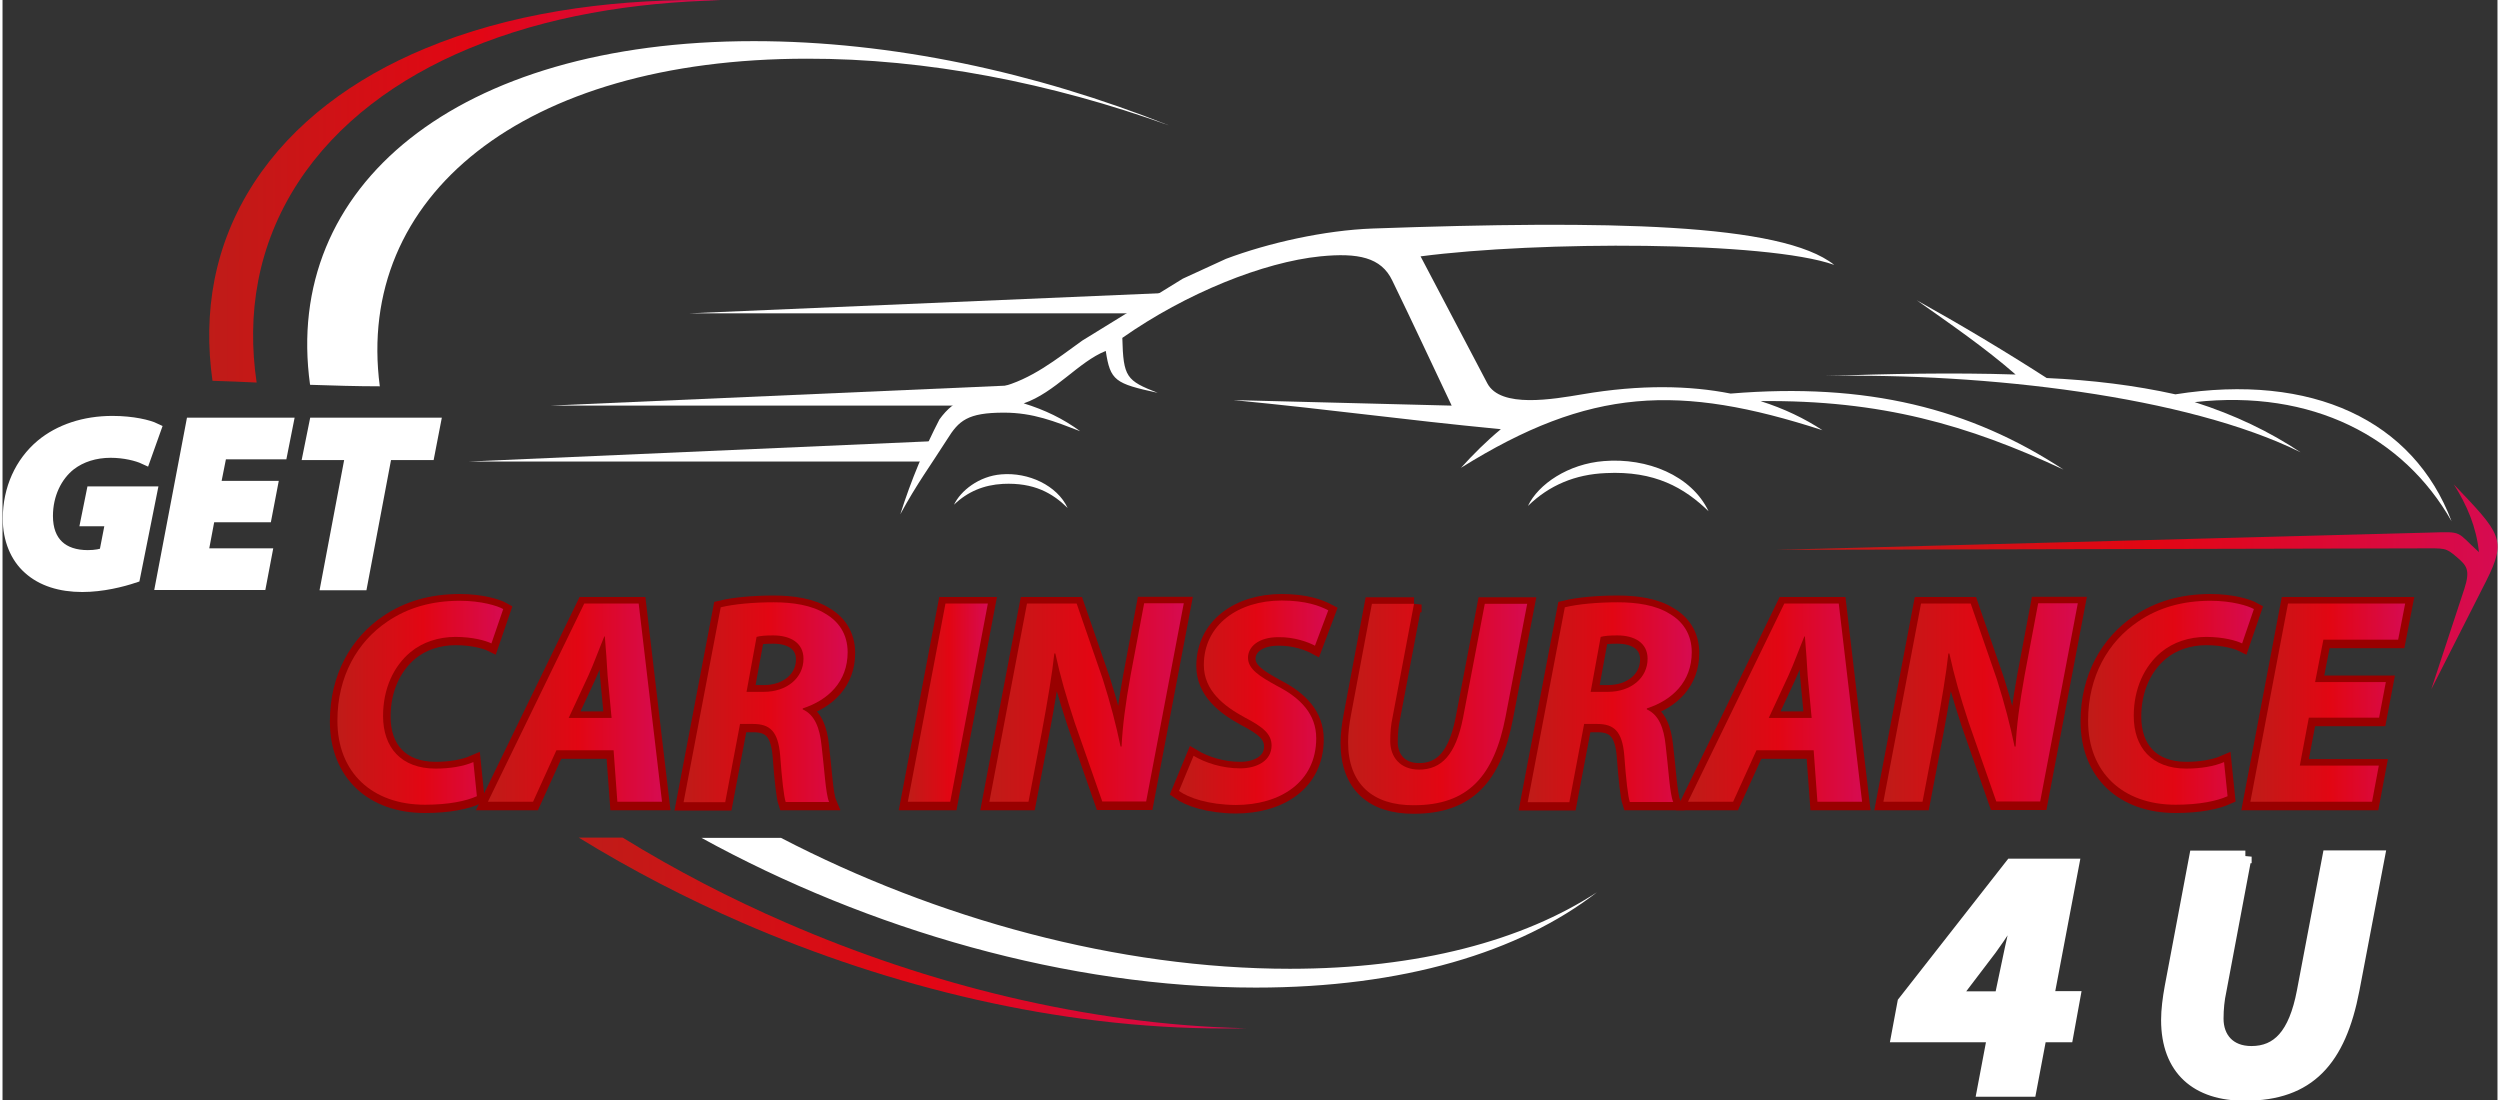 <svg version="1.1" id="Layer_1" xmlns="http://www.w3.org/2000/svg" xmlns:xlink="http://www.w3.org/1999/xlink" x="0px" y="0px" viewBox="0 0 994.6 438.7" style="enable-background:new 0 0 994.6 438.7;" xml:space="preserve" height="92" width="209">
<rect x="0" y="0" width="994.6" height="438.7" fill="#333333" stroke="none"/>
<style type="text/css">
	.st0{fill:url(#SVGID_1_);}
	.st1{fill:url(#SVGID_2_);}
	.st2{fill:#FFFFFF;}
	.st3{fill-rule:evenodd;clip-rule:evenodd;fill:#FFFFFF;}
	.st4{fill-rule:evenodd;clip-rule:evenodd;fill:url(#SVGID_3_);}
	.st5{fill:none;stroke:#FFFFFF;stroke-width:5;stroke-miterlimit:10;}
	.st6{fill:none;stroke:#990000;stroke-width:6;stroke-miterlimit:10;}
	.st7{fill:url(#SVGID_4_);}
	.st8{fill:url(#SVGID_5_);}
	.st9{fill:url(#SVGID_6_);}
	.st10{fill:url(#SVGID_7_);}
	.st11{fill:url(#SVGID_8_);}
	.st12{fill:url(#SVGID_9_);}
	.st13{fill:url(#SVGID_10_);}
	.st14{fill:url(#SVGID_11_);}
	.st15{fill:url(#SVGID_12_);}
	.st16{fill:url(#SVGID_13_);}
	.st17{fill:url(#SVGID_14_);}
	.st18{fill:url(#SVGID_15_);}
</style>
<g>
	<linearGradient id="SVGID_1_" gradientUnits="userSpaceOnUse" x1="229.607" y1="371.962" x2="495.626" y2="371.962">
		<stop offset="0" style="stop-color:#BF1C18"></stop>
		<stop offset="0.517" style="stop-color:#E20613"></stop>
		<stop offset="1" style="stop-color:#D60B51"></stop>
	</linearGradient>
	<path class="st0" d="M312.5,367.9c-22.2-9.6-44.2-21-65.3-34h-17.5c21.1,13,43.2,24.4,65.3,34c58.7,25.5,125.9,42.1,192,42.1
		c2.9,0,5.8,0,8.7-0.1C432.4,408.5,368.6,392.3,312.5,367.9z"></path>
	<linearGradient id="SVGID_2_" gradientUnits="userSpaceOnUse" x1="82.324" y1="76.242" x2="286.324" y2="76.242">
		<stop offset="0" style="stop-color:#BF1C18"></stop>
		<stop offset="0.517" style="stop-color:#E20613"></stop>
		<stop offset="1" style="stop-color:#D60B51"></stop>
	</linearGradient>
	<path class="st1" d="M277.5,0C240.3,0,202,5.3,168.3,19.4c-28.4,11.8-52.5,29.6-68,53.4c-16.2,24.9-20.4,52.1-16.6,79
		c5.9,0.2,11.7,0.4,17.6,0.7c-4-27.1,0.2-54.6,16.5-79.7c15.5-23.8,39.6-41.6,68-53.4c31.1-13,66.1-18.5,100.5-19.3
		C283.4,0,280.5,0,277.5,0z"></path>
	<path class="st2" d="M465,50c-53.2-21.2-110.6-33.6-165.5-33.6c-118.6,0-187.9,57.9-176.9,137c9.3,0.3,18.6,0.6,27.8,0.6
		c-9.9-75.5,56.7-130.6,170.3-130.6C368.3,23.3,418.1,33.1,465,50z"></path>
	<path class="st2" d="M513.2,386.2c-68.3,0-140.7-19.9-202.9-52.2h-31.7c66.8,36.7,146.3,59.7,221,59.7c58.6,0,105.2-14.1,136-38
		C606.2,374.9,564.5,386.2,513.2,386.2z"></path>
	<path class="st3" d="M638.4,183.8c-14.2,1.1-26.2,9.2-30.3,17.9c8.5-8.3,18.9-12.6,31-13.1c19.6-1,31.4,5.9,41,15.2
		C673.3,189.5,655.6,182.4,638.4,183.8"></path>
	<path class="st3" d="M430.4,135.8c-10.3,7.4-20.3,15.5-32.8,18.6c-3.7,0.9-7.3,2-10.8,3.1c-6.8,2.2-10.4,5.7-13.3,9.7
		c-5.9,11.4-11.3,24.2-15.6,37.8c6.7-12.3,11.9-19.2,18.7-29.9c4.6-7.4,8.1-10.6,22.6-10.6c11.7,0,20.2,3.5,30.4,7.4
		c-6.8-5-14.1-8.5-22.5-11.1c12.5-4.3,21.9-16.6,32.7-20.9c1.8,11.9,3.7,13,20.7,16.7c-12.5-4.9-13.7-6.2-14.1-21.9
		c25.5-17.9,56.3-30.2,78.9-32.5c15.1-1.5,24.3,0.4,28.7,9.6c8.5,17.5,15.4,32.4,23.7,49.9c-34.6-0.9-52.3-1.3-87-2.2
		c41.2,4,65.4,7.6,106.6,11.6c-5.8,4.8-11,10-15.9,15.4c51.4-32.1,87-33.5,144.1-15c-7-4.6-15.2-8.6-24.7-11.6
		c48-0.5,82.7,9.5,120.8,27.3c-37.2-24.4-78.4-34.8-132.7-30.3c-16.2-3.2-35.8-3.7-59.2,0.3c-11.4,1.9-32.5,5.7-37.8-4.4
		c-8.4-15.9-18.8-35.7-26.6-50.6c46.6-6.1,137.8-6.2,164.9,3.4c-20.9-16.7-90.3-17.8-184-14.5c-19.1,0.7-41.5,5.7-58.5,12.1
		l-17.2,7.9L430.4,135.8z"></path>
	<path class="st3" d="M802.5,149.3c-25-0.8-50.5-0.3-76.1,0.6c63.9-1.3,144.5,8,189.7,30.4c-12.3-8.2-26.2-14.9-42.2-20
		c46.7-5.2,83.3,13.8,102.4,47.5c-15.2-40.3-55.6-59.2-110.1-50.6c-16.2-3.6-33.4-5.7-51.3-6.5c-17.1-11-34.4-21.3-51.8-31
		C776.7,129.3,790.5,138.8,802.5,149.3"></path>
	<linearGradient id="SVGID_3_" gradientUnits="userSpaceOnUse" x1="706.941" y1="233.915" x2="994.612" y2="233.915">
		<stop offset="0" style="stop-color:#BF1C18"></stop>
		<stop offset="0.517" style="stop-color:#E20613"></stop>
		<stop offset="1" style="stop-color:#D60B51"></stop>
	</linearGradient>
	<path class="st4" d="M968.2,274.8l21.9-43.2c8.4-16.7,5.7-18.9-12.9-38.5c5.2,8.2,9,17,10,27c-9.2-8.3-6.1-8.2-19.3-7.8l-260.9,6.9
		l256.8-0.6c10.1,0,10-0.4,14.6,3.5c3.8,3.3,5.5,4.9,3,12.6L968.2,274.8z"></path>
	<path class="st3" d="M398.2,189.1c-9,0.7-16.3,6.6-18.9,12.1c5.4-5.2,11.9-7.9,19.5-8.3c12.4-0.6,19.8,3.7,25.8,9.6
		C420.4,193.5,409,188.2,398.2,189.1"></path>
	<polygon class="st3" points="370.3,175.9 185.5,184 370.3,184 	"></polygon>
	<polygon class="st3" points="403.1,153.6 218.2,161.7 403.1,161.7 	"></polygon>
	<polygon class="st3" points="463.6,116.8 273.9,124.9 458.7,124.9 	"></polygon>
	<g>
		<path class="st5" d="M52.4,229.9c-4.8,1.6-12.6,3.6-20.6,3.6c-8.7,0-16-2.3-21.2-7c-5.1-4.5-8-11.6-8-19.7
			c0-11.9,4.8-22.3,13-29.2c7.2-6,17.1-9.3,28.2-9.3c8.2,0,14.4,1.6,16.9,2.8l-4.1,11.5c-2.8-1.3-7.9-2.6-13.5-2.6
			c-6.3,0-11.9,1.8-16.2,5.1c-5.6,4.4-9.3,11.9-9.3,20.6c0,10.7,6.3,16.1,16.4,16.1c3.2,0,5.4-0.5,7-1.1l2.6-13.4h-9.9l2.2-10.9
			h23.2L52.4,229.9z"></path>
		<path class="st5" d="M104.9,205.7H82.3l-2.9,15.4h25.5l-2.2,11.6H63.5L75.6,169h37.8l-2.3,11.6H87l-2.7,13.6h22.8L104.9,205.7z"></path>
		<path class="st5" d="M139.2,180.9h-16.9l2.4-11.9h47.4l-2.3,11.9h-17l-9.8,51.9h-13.6L139.2,180.9z"></path>
	</g>
	<g>
		<path class="st6" d="M189.1,317.7c-4.2,1.9-11.2,3.4-20.7,3.4c-21,0-34.9-12.8-34.9-33.5c0-17.7,8-31.5,19.9-39.5
			c8.2-5.6,17.8-8.3,28.9-8.3c8.6,0,15,2,17.3,3.3l-4.7,13.7c-2.2-1.1-7.5-2.6-14.3-2.6c-6.8,0-13.2,2.1-18,6.1
			c-6.6,5.5-10.9,14.4-10.9,25.4c0,12.5,7.1,21,21,21c5.6,0,11.1-0.9,15-2.6L189.1,317.7z"></path>
		<path class="st6" d="M220.8,299.5l-9.3,20.5h-18l38.4-79h21.7l9.3,79h-17.8l-1.5-20.5H220.8z M242.8,286.6l-1.6-17
			c-0.2-4.3-0.7-10.7-1.1-15.5h-0.2c-2,4.8-4.2,10.9-6.3,15.5l-7.9,17H242.8z"></path>
		<path class="st6" d="M286.3,242.4c5.3-1.3,13.2-2,21.1-2c7.5,0,15.2,1.1,20.7,4.6c5.2,3,8.8,8.1,8.8,15.3
			c0,11.7-7.7,19.1-17.9,22.4v0.4c4.7,2.1,6.8,7.3,7.5,14.4c1.1,8.9,1.6,19.2,3,22.5h-17.3c-0.7-2.1-1.5-8.9-2.2-18.6
			c-0.8-9.6-4.1-12.5-10.8-12.5H294l-5.9,31.2h-16.6L286.3,242.4z M296.6,276.1h6.9c9.1,0,15.8-5.5,15.8-13.2
			c0-6.4-5.3-9.3-12.1-9.3c-3.2,0-5.2,0.2-6.6,0.6L296.6,276.1z"></path>
		<path class="st6" d="M392.8,241l-15,79h-16.9l15-79H392.8z"></path>
		<path class="st6" d="M393.4,320l15-79h19.8l10.4,30.1c3.2,10.1,5.3,18.3,7.1,26.9h0.4c0.4-8.1,1.5-16.8,3.6-28.4l5.4-28.7h15.8
			l-15,79h-17.5l-11-31.5c-3.5-10.7-5.6-17.9-7.7-27.5h-0.4c-0.8,7.7-2.7,19-5,31.4l-5.3,27.7H393.4z"></path>
		<path class="st6" d="M474.8,301.7c4.7,2.8,11.4,5,18.6,5c6.6,0,12.5-3,12.5-9.1c0-4.6-3.4-7.4-10.7-11.2
			c-8.3-4.5-16.3-10.7-16.3-20.9c0-16.1,13.8-25.7,31-25.7c9.6,0,15.2,2.1,18.6,3.9l-5.3,14.1c-2.6-1.4-8.2-3.5-14.6-3.4
			c-8,0-12.1,3.9-12.1,8.2c0,4.6,4.8,7.5,11.5,11.2c9.6,4.9,15.7,11.4,15.7,20.9c0,17.6-14.5,26.6-32.1,26.6
			c-11-0.1-18.9-2.9-22.6-5.6L474.8,301.7z"></path>
		<path class="st6" d="M562.7,241l-8.6,45.5c-0.6,2.7-0.9,5.9-0.9,9.3c0,6.4,4,11.4,11.5,11.4c8.9,0,14.6-5.9,17.5-20.5l8.7-45.6
			h16.9l-8.6,44.9c-4.6,23.9-15,35.4-36.6,35.4c-16.3,0.1-26.2-8.4-26.2-25.2c0-3.4,0.5-7.3,1.2-11l8.3-44.1H562.7z"></path>
		<path class="st6" d="M622.8,242.4c5.3-1.3,13.2-2,21.1-2c7.5,0,15.2,1.1,20.7,4.6c5.2,3,8.8,8.1,8.8,15.3
			c0,11.7-7.7,19.1-17.9,22.4v0.4c4.7,2.1,6.8,7.3,7.5,14.4c1.1,8.9,1.6,19.2,3,22.5h-17.3c-0.7-2.1-1.5-8.9-2.2-18.6
			c-0.8-9.6-4.1-12.5-10.8-12.5h-5.2l-5.9,31.2H608L622.8,242.4z M633.1,276.1h6.9c9.1,0,15.8-5.5,15.8-13.2c0-6.4-5.3-9.3-12.1-9.3
			c-3.2,0-5.2,0.2-6.6,0.6L633.1,276.1z"></path>
		<path class="st6" d="M699.2,299.5l-9.3,20.5h-18l38.4-79H732l9.3,79h-17.8l-1.5-20.5H699.2z M721.2,286.6l-1.6-17
			c-0.2-4.3-0.7-10.7-1.1-15.5h-0.2c-2,4.8-4.2,10.9-6.3,15.5l-7.9,17H721.2z"></path>
		<path class="st6" d="M749.8,320l15-79h19.8l10.4,30.1c3.2,10.1,5.3,18.3,7.1,26.9h0.4c0.4-8.1,1.5-16.8,3.6-28.4l5.4-28.7h15.8
			l-15,79h-17.5l-11-31.5c-3.5-10.7-5.6-17.9-7.7-27.5h-0.4c-0.8,7.7-2.7,19-5,31.4l-5.3,27.7H749.8z"></path>
		<path class="st6" d="M887,317.7c-4.2,1.9-11.2,3.4-20.7,3.4c-21,0-34.9-12.8-34.9-33.5c0-17.7,8-31.5,19.9-39.5
			c8.2-5.6,17.8-8.3,28.9-8.3c8.6,0,15,2,17.3,3.3l-4.7,13.7c-2.2-1.1-7.5-2.6-14.3-2.6c-6.8,0-13.2,2.1-18,6.1
			c-6.6,5.5-10.9,14.4-10.9,25.4c0,12.5,7.1,21,21,21c5.6,0,11.1-0.9,15-2.6L887,317.7z"></path>
		<path class="st6" d="M947.4,286.5h-28l-3.6,19.1h31.5l-2.7,14.4h-48.5l15-79h46.7l-2.8,14.4h-29.8l-3.3,16.9h28.2L947.4,286.5z"></path>
	</g>
	<g>
		<path class="st5" d="M789.6,434.7l4.1-21.7h-38.3l2.5-13.4l42.9-54.8h24.5l-10,52.8h10.5L823,413h-10.6l-4.1,21.7H789.6z
			 M796.6,397.6l4.1-19.5c1.2-5.7,2.9-11.9,4.3-17.6h-0.6c-4,6.1-7.5,11.8-11.8,17.7L778,397.4l-0.1,0.3H796.6z"></path>
		<path class="st5" d="M894.1,341.5L884,395.2c-0.7,3.2-1.1,6.9-1.1,10.9c0,7.6,4.7,13.4,13.6,13.4c10.5,0,17.3-6.9,20.6-24.2
			l10.2-53.8h19.9l-10.1,53c-5.4,28.2-17.7,41.8-43.1,41.8c-19.2,0.1-31-10-31-29.7c0-4,0.6-8.6,1.4-13l9.8-52H894.1z"></path>
	</g>
	<g>
		<path class="st2" d="M52.4,229.6c-4.8,1.6-12.6,3.6-20.6,3.6c-8.7,0-16-2.3-21.2-7c-5.1-4.5-8-11.6-8-19.7
			c0-11.9,4.8-22.3,13-29.2c7.2-6,17.1-9.3,28.2-9.3c8.2,0,14.4,1.6,16.9,2.8l-4.1,11.5c-2.8-1.3-7.9-2.6-13.5-2.6
			c-6.3,0-11.9,1.8-16.2,5.1c-5.6,4.4-9.3,11.9-9.3,20.6c0,10.7,6.3,16.1,16.4,16.1c3.2,0,5.4-0.5,7-1.1l2.6-13.4h-9.9l2.2-10.9
			h23.2L52.4,229.6z"></path>
		<path class="st2" d="M104.9,205.5H82.3l-2.9,15.4h25.5l-2.2,11.6H63.5l12.1-63.8h37.8l-2.3,11.6H87L84.4,194h22.8L104.9,205.5z"></path>
		<path class="st2" d="M139.2,180.6h-16.9l2.4-11.9h47.4l-2.3,11.9h-17l-9.8,51.9h-13.6L139.2,180.6z"></path>
	</g>
	<g>
		<linearGradient id="SVGID_4_" gradientUnits="userSpaceOnUse" x1="133.416" y1="280.131" x2="199.613" y2="280.131">
			<stop offset="0" style="stop-color:#BF1C18"></stop>
			<stop offset="0.517" style="stop-color:#E20613"></stop>
			<stop offset="1" style="stop-color:#D60B51"></stop>
		</linearGradient>
		<path class="st7" d="M189.1,317.4c-4.2,1.9-11.2,3.4-20.7,3.4c-21,0-34.9-12.8-34.9-33.5c0-17.7,8-31.5,19.9-39.5
			c8.2-5.6,17.8-8.3,28.9-8.3c8.6,0,15,2,17.3,3.3l-4.7,13.7c-2.2-1.1-7.5-2.6-14.3-2.6c-6.8,0-13.2,2.1-18,6.1
			c-6.6,5.5-10.9,14.4-10.9,25.4c0,12.5,7.1,21,21,21c5.6,0,11.1-0.9,15-2.6L189.1,317.4z"></path>
		<linearGradient id="SVGID_5_" gradientUnits="userSpaceOnUse" x1="193.517" y1="280.131" x2="262.877" y2="280.131">
			<stop offset="0" style="stop-color:#BF1C18"></stop>
			<stop offset="0.517" style="stop-color:#E20613"></stop>
			<stop offset="1" style="stop-color:#D60B51"></stop>
		</linearGradient>
		<path class="st8" d="M220.8,299.1l-9.3,20.5h-18l38.4-79h21.7l9.3,79h-17.8l-1.5-20.5H220.8z M242.8,286.2l-1.6-17
			c-0.2-4.3-0.7-10.7-1.1-15.5h-0.2c-2,4.8-4.2,10.9-6.3,15.5l-7.9,17H242.8z"></path>
		<linearGradient id="SVGID_6_" gradientUnits="userSpaceOnUse" x1="271.544" y1="279.838" x2="336.922" y2="279.838">
			<stop offset="0" style="stop-color:#BF1C18"></stop>
			<stop offset="0.517" style="stop-color:#E20613"></stop>
			<stop offset="1" style="stop-color:#D60B51"></stop>
		</linearGradient>
		<path class="st9" d="M286.3,242.1c5.3-1.3,13.2-2,21.1-2c7.5,0,15.2,1.1,20.7,4.6c5.2,3,8.8,8.1,8.8,15.3
			c0,11.7-7.7,19.1-17.9,22.4v0.4c4.7,2.1,6.8,7.3,7.5,14.4c1.1,8.9,1.6,19.2,3,22.5h-17.3c-0.7-2.1-1.5-8.9-2.2-18.6
			c-0.8-9.6-4.1-12.5-10.8-12.5H294l-5.9,31.2h-16.6L286.3,242.1z M296.6,275.8h6.9c9.1,0,15.8-5.5,15.8-13.2
			c0-6.4-5.3-9.3-12.1-9.3c-3.2,0-5.2,0.2-6.6,0.6L296.6,275.8z"></path>
		<linearGradient id="SVGID_7_" gradientUnits="userSpaceOnUse" x1="360.935" y1="280.131" x2="392.803" y2="280.131">
			<stop offset="0" style="stop-color:#BF1C18"></stop>
			<stop offset="0.517" style="stop-color:#E20613"></stop>
			<stop offset="1" style="stop-color:#D60B51"></stop>
		</linearGradient>
		<path class="st10" d="M392.8,240.6l-15,79h-16.9l15-79H392.8z"></path>
		<linearGradient id="SVGID_8_" gradientUnits="userSpaceOnUse" x1="393.386" y1="280.131" x2="470.948" y2="280.131">
			<stop offset="0" style="stop-color:#BF1C18"></stop>
			<stop offset="0.517" style="stop-color:#E20613"></stop>
			<stop offset="1" style="stop-color:#D60B51"></stop>
		</linearGradient>
		<path class="st11" d="M393.4,319.6l15-79h19.8l10.4,30.1c3.2,10.1,5.3,18.3,7.1,26.9h0.4c0.4-8.1,1.5-16.8,3.6-28.4l5.4-28.7h15.8
			l-15,79h-17.5l-11-31.5c-3.5-10.7-5.6-17.9-7.7-27.5h-0.4c-0.8,7.7-2.7,19-5,31.4l-5.3,27.7H393.4z"></path>
		<linearGradient id="SVGID_9_" gradientUnits="userSpaceOnUse" x1="469.186" y1="280.189" x2="528.705" y2="280.189">
			<stop offset="0" style="stop-color:#BF1C18"></stop>
			<stop offset="0.517" style="stop-color:#E20613"></stop>
			<stop offset="1" style="stop-color:#D60B51"></stop>
		</linearGradient>
		<path class="st12" d="M474.8,301.3c4.7,2.8,11.4,5,18.6,5c6.6,0,12.5-3,12.5-9.1c0-4.6-3.4-7.4-10.7-11.2
			c-8.3-4.5-16.3-10.7-16.3-20.9c0-16.1,13.8-25.7,31-25.7c9.6,0,15.2,2.1,18.6,3.9l-5.3,14.1c-2.6-1.4-8.2-3.5-14.6-3.4
			c-8,0-12.1,3.9-12.1,8.2c0,4.6,4.8,7.5,11.5,11.2c9.6,4.9,15.7,11.4,15.7,20.9c0,17.6-14.5,26.6-32.1,26.6
			c-11-0.1-18.9-2.9-22.6-5.6L474.8,301.3z"></path>
		<linearGradient id="SVGID_10_" gradientUnits="userSpaceOnUse" x1="536.318" y1="280.776" x2="607.671" y2="280.776">
			<stop offset="0" style="stop-color:#BF1C18"></stop>
			<stop offset="0.517" style="stop-color:#E20613"></stop>
			<stop offset="1" style="stop-color:#D60B51"></stop>
		</linearGradient>
		<path class="st13" d="M562.7,240.6l-8.6,45.5c-0.6,2.7-0.9,5.9-0.9,9.3c0,6.4,4,11.4,11.5,11.4c8.9,0,14.6-5.9,17.5-20.5l8.7-45.6
			h16.9l-8.6,44.9c-4.6,23.9-15,35.4-36.6,35.4c-16.3,0.1-26.2-8.4-26.2-25.2c0-3.4,0.5-7.3,1.2-11l8.3-44.1H562.7z"></path>
		<linearGradient id="SVGID_11_" gradientUnits="userSpaceOnUse" x1="608.019" y1="279.838" x2="673.396" y2="279.838">
			<stop offset="0" style="stop-color:#BF1C18"></stop>
			<stop offset="0.517" style="stop-color:#E20613"></stop>
			<stop offset="1" style="stop-color:#D60B51"></stop>
		</linearGradient>
		<path class="st14" d="M622.8,242.1c5.3-1.3,13.2-2,21.1-2c7.5,0,15.2,1.1,20.7,4.6c5.2,3,8.8,8.1,8.8,15.3
			c0,11.7-7.7,19.1-17.9,22.4v0.4c4.7,2.1,6.8,7.3,7.5,14.4c1.1,8.9,1.6,19.2,3,22.5h-17.3c-0.7-2.1-1.5-8.9-2.2-18.6
			c-0.8-9.6-4.1-12.5-10.8-12.5h-5.2l-5.9,31.2H608L622.8,242.1z M633.1,275.8h6.9c9.1,0,15.8-5.5,15.8-13.2c0-6.4-5.3-9.3-12.1-9.3
			c-3.2,0-5.2,0.2-6.6,0.6L633.1,275.8z"></path>
		<linearGradient id="SVGID_12_" gradientUnits="userSpaceOnUse" x1="671.869" y1="280.131" x2="741.231" y2="280.131">
			<stop offset="0" style="stop-color:#BF1C18"></stop>
			<stop offset="0.517" style="stop-color:#E20613"></stop>
			<stop offset="1" style="stop-color:#D60B51"></stop>
		</linearGradient>
		<path class="st15" d="M699.2,299.1l-9.3,20.5h-18l38.4-79H732l9.3,79h-17.8l-1.5-20.5H699.2z M721.2,286.2l-1.6-17
			c-0.2-4.3-0.7-10.7-1.1-15.5h-0.2c-2,4.8-4.2,10.9-6.3,15.5l-7.9,17H721.2z"></path>
		<linearGradient id="SVGID_13_" gradientUnits="userSpaceOnUse" x1="749.78" y1="280.131" x2="827.343" y2="280.131">
			<stop offset="0" style="stop-color:#BF1C18"></stop>
			<stop offset="0.517" style="stop-color:#E20613"></stop>
			<stop offset="1" style="stop-color:#D60B51"></stop>
		</linearGradient>
		<path class="st16" d="M749.8,319.6l15-79h19.8l10.4,30.1c3.2,10.1,5.3,18.3,7.1,26.9h0.4c0.4-8.1,1.5-16.8,3.6-28.4l5.4-28.7h15.8
			l-15,79h-17.5l-11-31.5c-3.5-10.7-5.6-17.9-7.7-27.5h-0.4c-0.8,7.7-2.7,19-5,31.4l-5.3,27.7H749.8z"></path>
		<linearGradient id="SVGID_14_" gradientUnits="userSpaceOnUse" x1="831.321" y1="280.131" x2="897.518" y2="280.131">
			<stop offset="0" style="stop-color:#BF1C18"></stop>
			<stop offset="0.517" style="stop-color:#E20613"></stop>
			<stop offset="1" style="stop-color:#D60B51"></stop>
		</linearGradient>
		<path class="st17" d="M887,317.4c-4.2,1.9-11.2,3.4-20.7,3.4c-21,0-34.9-12.8-34.9-33.5c0-17.7,8-31.5,19.9-39.5
			c8.2-5.6,17.8-8.3,28.9-8.3c8.6,0,15,2,17.3,3.3l-4.7,13.7c-2.2-1.1-7.5-2.6-14.3-2.6c-6.8,0-13.2,2.1-18,6.1
			c-6.6,5.5-10.9,14.4-10.9,25.4c0,12.5,7.1,21,21,21c5.6,0,11.1-0.9,15-2.6L887,317.4z"></path>
		<linearGradient id="SVGID_15_" gradientUnits="userSpaceOnUse" x1="896.109" y1="280.131" x2="957.853" y2="280.131">
			<stop offset="0" style="stop-color:#BF1C18"></stop>
			<stop offset="0.517" style="stop-color:#E20613"></stop>
			<stop offset="1" style="stop-color:#D60B51"></stop>
		</linearGradient>
		<path class="st18" d="M947.4,286.1h-28l-3.6,19.1h31.5l-2.7,14.4h-48.5l15-79h46.7l-2.8,14.4h-29.8l-3.3,16.9h28.2L947.4,286.1z"></path>
	</g>
	<g>
		<path class="st2" d="M789.6,434.7l4.1-21.7h-38.3l2.5-13.4l42.9-54.8h24.5l-10,52.8h10.5L823,413h-10.6l-4.1,21.7H789.6z
			 M796.6,397.6l4.1-19.5c1.2-5.7,2.9-11.9,4.3-17.6h-0.6c-4,6.1-7.5,11.8-11.8,17.7L778,397.4l-0.1,0.3H796.6z"></path>
		<path class="st2" d="M894.1,341.5L884,395.2c-0.7,3.2-1.1,6.9-1.1,10.9c0,7.6,4.7,13.4,13.6,13.4c10.5,0,17.3-6.9,20.6-24.2
			l10.2-53.8h19.9l-10.1,53c-5.4,28.2-17.7,41.8-43.1,41.8c-19.2,0.1-31-10-31-29.7c0-4,0.6-8.6,1.4-13l9.8-52H894.1z"></path>
	</g>
</g>
</svg>